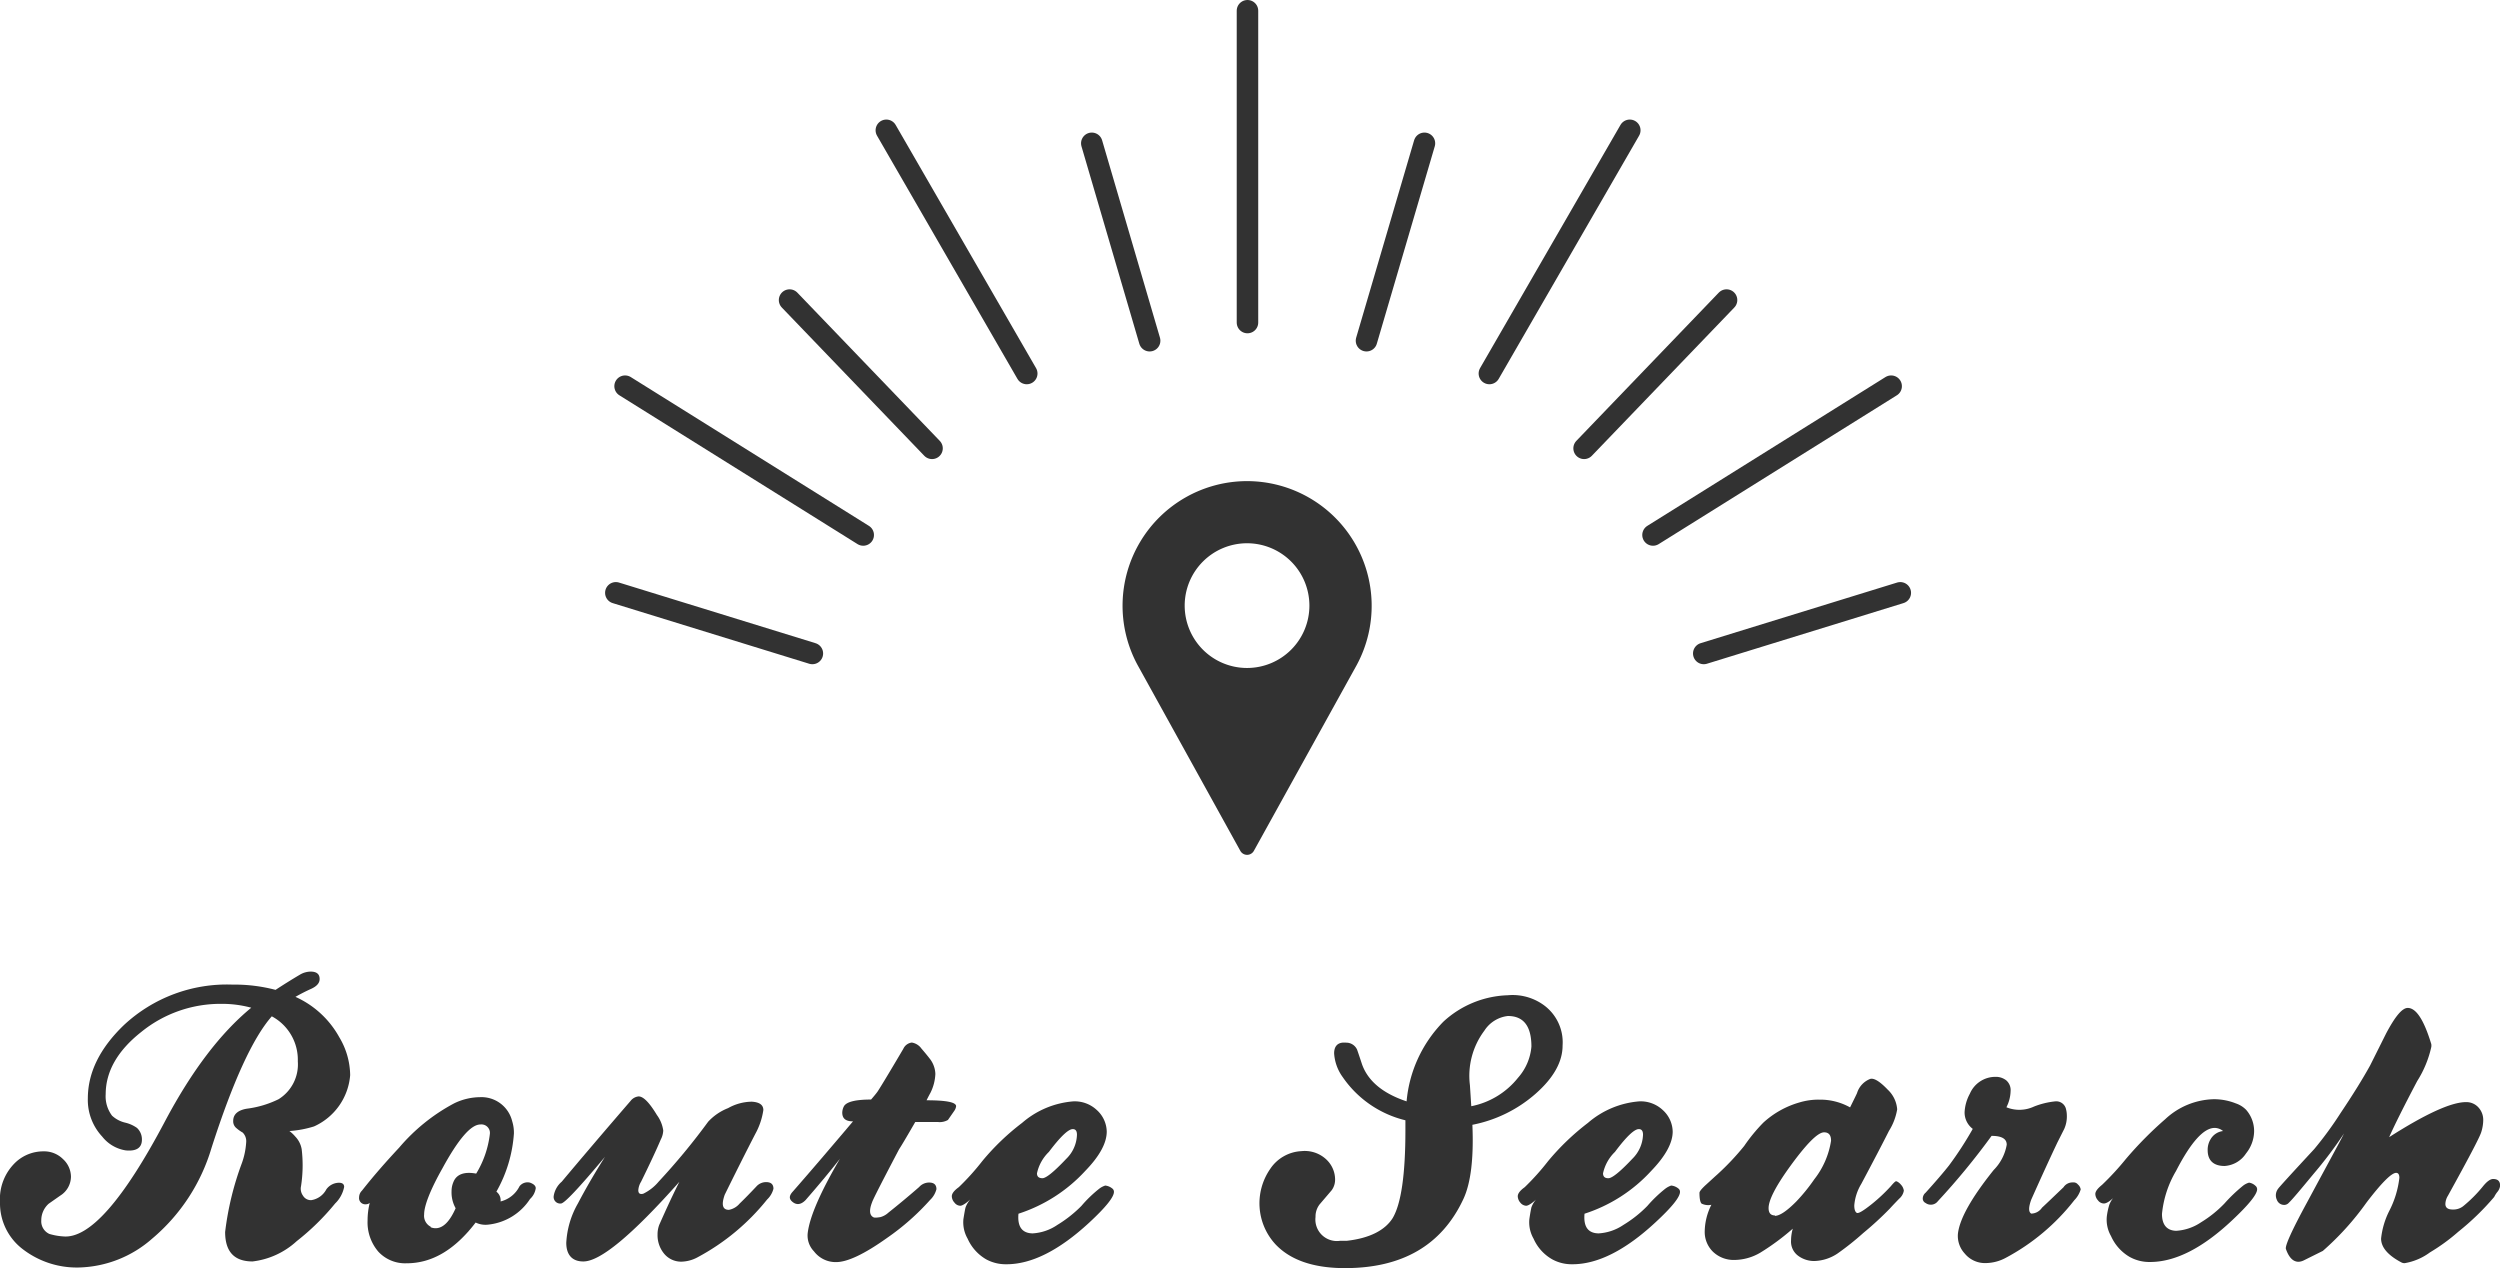<svg xmlns="http://www.w3.org/2000/svg" width="232.53" height="117.95" viewBox="0 0 232.53 117.95"><defs><style>.cls-1{fill:#323232;}.cls-2{fill:none;stroke:#323232;stroke-linecap:round;stroke-linejoin:round;stroke-width:2px;}</style></defs><title>hx_route</title><g id="レイヤー_2" data-name="レイヤー 2"><g id="レイヤー_1-2" data-name="レイヤー 1"><path class="cls-1" d="M11.69,107a3.46,3.46,0,0,1-2.18-1.28,5,5,0,0,1-1.34-3.56c0-2.39,1.12-4.67,3.36-6.82a14.05,14.05,0,0,1,10.1-3.76,15,15,0,0,1,4,.49c.7-.46,1.45-.93,2.26-1.41a2,2,0,0,1,1-.29q.84,0,.84.69c0,.37-.26.67-.78.91a16.13,16.13,0,0,0-1.47.75,8.74,8.74,0,0,1,4.08,3.76A7,7,0,0,1,32.57,100a5.73,5.73,0,0,1-3.36,4.77,9.82,9.82,0,0,1-2.29.43,3.45,3.45,0,0,1,.55.52,2.24,2.24,0,0,1,.59,1.17,12.66,12.66,0,0,1-.06,3.43,1.11,1.11,0,0,0,.18.89.86.86,0,0,0,.76.42,1.91,1.91,0,0,0,1.41-1,1.46,1.46,0,0,1,1.17-.62c.33,0,.49.13.49.39a2.93,2.93,0,0,1-.84,1.54,22.62,22.62,0,0,1-3.57,3.5,7.34,7.34,0,0,1-4.11,1.89c-1.7,0-2.55-.91-2.55-2.74a27.77,27.77,0,0,1,1.57-6.44,7,7,0,0,0,.39-1.93,1.12,1.12,0,0,0-.33-.88,3.44,3.44,0,0,1-.58-.41.81.81,0,0,1-.3-.67c0-.61.43-1,1.28-1.14a9.31,9.31,0,0,0,2.94-.88,3.81,3.81,0,0,0,1.79-3.53,4.58,4.58,0,0,0-2.42-4.18q-2.64,3-5.61,12.25a17.52,17.52,0,0,1-5.52,8.43,10.69,10.69,0,0,1-6.73,2.68,8.23,8.23,0,0,1-5.3-1.7A5.36,5.36,0,0,1,0,111.81a4.71,4.71,0,0,1,1.47-3.72,3.77,3.77,0,0,1,2.58-1,2.48,2.48,0,0,1,1.81.72,2.25,2.25,0,0,1,.74,1.64,2.1,2.1,0,0,1-1,1.76l-1.07.75a2.06,2.06,0,0,0-.69,1.54,1.29,1.29,0,0,0,.75,1.27,5.68,5.68,0,0,0,1.28.23q3.64.36,9.5-10.75,3.72-7,8-10.52a10.43,10.43,0,0,0-2.78-.36A11.69,11.69,0,0,0,13.12,96q-3.28,2.6-3.29,5.77a3,3,0,0,0,.59,2,2.7,2.7,0,0,0,1.23.65,3.12,3.12,0,0,1,1.09.49A1.45,1.45,0,0,1,13.2,106C13.2,106.75,12.7,107.1,11.69,107Z"/><path class="cls-1" d="M49.3,110c.35.13.53.3.53.52a1.67,1.67,0,0,1-.53,1,5.29,5.29,0,0,1-3.85,2.38,2.11,2.11,0,0,1-1.21-.19c-1.92,2.52-4.05,3.79-6.41,3.79a3.39,3.39,0,0,1-2.64-1.08,4.18,4.18,0,0,1-1-2.91,6.73,6.73,0,0,1,.2-1.63.49.49,0,0,1-.33.13.58.58,0,0,1-.66-.65.89.89,0,0,1,.27-.62c1.06-1.35,2.22-2.67,3.46-4a17.42,17.42,0,0,1,5.1-4.11,5.6,5.6,0,0,1,2.41-.58,2.94,2.94,0,0,1,3,2.24,3.61,3.61,0,0,1,.16,1.14,12.69,12.69,0,0,1-1.63,5.41,1,1,0,0,1,.39.91,2.68,2.68,0,0,0,1.76-1.41A.94.94,0,0,1,49.3,110Zm-9.24,4.15a1.2,1.2,0,0,0,.45.09c.7,0,1.32-.62,1.87-1.86A3,3,0,0,1,42,110.8a2.15,2.15,0,0,1,.17-.85c.28-.72,1-1,2.12-.79a9.08,9.08,0,0,0,1.27-3.66.79.79,0,0,0-.88-.91q-1.31,0-3.53,4.08c-1.13,2-1.7,3.48-1.7,4.28A1.14,1.14,0,0,0,40.06,114.1Z"/><path class="cls-1" d="M54.24,117.33c-1,0-1.57-.6-1.57-1.73a8.19,8.19,0,0,1,1.08-3.66c.66-1.26,1.49-2.71,2.52-4.34q-3.63,4.34-4.09,4.34a.61.61,0,0,1-.68-.69,2.19,2.19,0,0,1,.75-1.34q2.67-3.19,6.4-7.51a1.08,1.08,0,0,1,.75-.42c.44,0,1,.57,1.7,1.73a3.18,3.18,0,0,1,.59,1.44,2,2,0,0,1-.23.84c-.39.92-1,2.23-1.83,3.92a1.73,1.73,0,0,0-.26.79c0,.3.15.41.46.33a4.32,4.32,0,0,0,1.43-1.12,61.55,61.55,0,0,0,4.61-5.58,5,5,0,0,1,1.85-1.26,4.59,4.59,0,0,1,2.2-.6q1.08.06,1.08.78a6.52,6.52,0,0,1-.75,2.22q-1.27,2.46-2.84,5.65-.5,1.41.39,1.41a1.72,1.72,0,0,0,1-.59c.5-.48,1-1,1.54-1.57a1.22,1.22,0,0,1,.91-.42c.46,0,.69.2.69.62a2.1,2.1,0,0,1-.59,1,20.88,20.88,0,0,1-6.5,5.39,3.3,3.3,0,0,1-1.47.39,2.05,2.05,0,0,1-1.67-.82,2.69,2.69,0,0,1-.55-1.7,2.49,2.49,0,0,1,.16-.91c.42-.94,1-2.26,1.87-4Q56.58,117.37,54.24,117.33Z"/><path class="cls-1" d="M79.34,104.3c-.7,0-1-.28-1-.82a1.34,1.34,0,0,1,.16-.59c.24-.41,1.08-.62,2.52-.62.26-.3.46-.54.59-.72s1-1.6,2.41-4a1,1,0,0,1,.79-.58,1.37,1.37,0,0,1,.91.58c.29.33.56.66.82,1A2.43,2.43,0,0,1,87,99.89a4.31,4.31,0,0,1-.46,1.76s-.12.21-.36.69c1.83,0,2.75.18,2.75.55a.92.92,0,0,1-.17.43l-.59.85a1.54,1.54,0,0,1-.94.19h-2.1c-.82,1.42-1.34,2.3-1.56,2.62a3.88,3.88,0,0,1,.39-.72q-2.72,5.16-2.84,5.55c-.29.74-.25,1.21.1,1.4.1.07.32.05.65,0a1.77,1.77,0,0,0,.75-.41c.83-.66,1.79-1.45,2.87-2.39a1.24,1.24,0,0,1,.92-.42c.46,0,.69.2.69.62a2.1,2.1,0,0,1-.59,1,22.59,22.59,0,0,1-4,3.53q-3.16,2.25-4.74,2.25a2.53,2.53,0,0,1-2.06-1,2.11,2.11,0,0,1-.58-1.73q.28-2.25,3-6.89c-.85,1.09-1.91,2.37-3.2,3.85-.41.42-.81.48-1.18.2s-.39-.58,0-1Q76,108.25,79.34,104.3Z"/><path class="cls-1" d="M94.73,112.89c-.11,1.2.33,1.81,1.31,1.83a4.54,4.54,0,0,0,2.31-.79,11.63,11.63,0,0,0,2.23-1.76,11.76,11.76,0,0,1,1.68-1.62,1.87,1.87,0,0,1,.54-.28,1.25,1.25,0,0,1,.65.27.38.38,0,0,1,.16.32c0,.48-.76,1.43-2.28,2.84-2.81,2.6-5.38,3.89-7.71,3.89a3.79,3.79,0,0,1-1.9-.46A4.18,4.18,0,0,1,90,115.21a3.06,3.06,0,0,1-.39-1.83c.09-.55.15-.91.2-1.08a2.33,2.33,0,0,1,.71-1c-.56.57-1,.85-1.2.85a.7.7,0,0,1-.54-.29.9.9,0,0,1-.25-.59c0-.26.22-.54.65-.85a22.44,22.44,0,0,0,2.18-2.42,22.34,22.34,0,0,1,3.71-3.56,8.25,8.25,0,0,1,4.77-2,3,3,0,0,1,2.18.81,2.77,2.77,0,0,1,.92,2c0,1.05-.65,2.27-2,3.66A14.47,14.47,0,0,1,94.73,112.89Zm2.22-3.3q.52,0,2.22-1.8a3.25,3.25,0,0,0,1-2.25c0-.35-.13-.52-.39-.52-.41,0-1.15.7-2.22,2.12a3.91,3.91,0,0,0-1.11,2C96.46,109.45,96.62,109.59,97,109.59Z"/><path class="cls-1" d="M140.25,92.57a4.93,4.93,0,0,1,3.33.91,4.28,4.28,0,0,1,1.76,3.76q0,2.28-2.51,4.49a12.53,12.53,0,0,1-5.88,2.89q.2,4.71-.85,6.93-3,6.4-11,6.4-4.38,0-6.47-2.22a5.62,5.62,0,0,1-.49-7,3.71,3.71,0,0,1,2.91-1.66,2.93,2.93,0,0,1,2.32.78,2.57,2.57,0,0,1,.81,1.86,1.66,1.66,0,0,1-.32,1l-1.11,1.3a1.84,1.84,0,0,0-.39,1.18,2,2,0,0,0,2.28,2.22l.62,0c2.16-.24,3.58-1,4.28-2.12q1.18-2,1.18-8.17v-.92a9.89,9.89,0,0,1-5.82-4,4.21,4.21,0,0,1-.81-2.22c0-.59.25-.93.75-1a2.58,2.58,0,0,1,.39,0,1.1,1.1,0,0,1,1,.66c.15.43.3.88.45,1.34.55,1.56,1.93,2.72,4.15,3.46a12.1,12.1,0,0,1,3.43-7.42A9.26,9.26,0,0,1,140.25,92.57Zm-3.4,10.32a7.37,7.37,0,0,0,4.34-2.64,5,5,0,0,0,1.25-2.91c0-1.9-.73-2.84-2.19-2.84a3,3,0,0,0-2.19,1.37,7,7,0,0,0-1.34,5.06C136.81,102.3,136.85,103,136.85,102.89Z"/><path class="cls-1" d="M147.38,112.89c-.11,1.2.32,1.81,1.3,1.83a4.57,4.57,0,0,0,2.32-.79,11.25,11.25,0,0,0,2.22-1.76,12.2,12.2,0,0,1,1.69-1.62,2,2,0,0,1,.53-.28,1.24,1.24,0,0,1,.66.27.38.38,0,0,1,.16.32c0,.48-.76,1.43-2.29,2.84-2.8,2.6-5.38,3.89-7.71,3.89a3.75,3.75,0,0,1-1.89-.46,4.12,4.12,0,0,1-1.73-1.92,3.06,3.06,0,0,1-.39-1.83c.08-.55.15-.91.19-1.08a2.27,2.27,0,0,1,.72-1c-.57.57-1,.85-1.21.85a.74.74,0,0,1-.54-.29.94.94,0,0,1-.24-.59c0-.26.22-.54.65-.85a22.94,22.94,0,0,0,2.17-2.42,22.73,22.73,0,0,1,3.71-3.56,8.3,8.3,0,0,1,4.77-2,3,3,0,0,1,2.19.81,2.77,2.77,0,0,1,.92,2c0,1.05-.66,2.27-2,3.66A14.38,14.38,0,0,1,147.38,112.89Zm2.22-3.3c.34,0,1.09-.6,2.22-1.8a3.29,3.29,0,0,0,1-2.25c0-.35-.13-.52-.39-.52-.42,0-1.16.7-2.22,2.12a3.91,3.91,0,0,0-1.11,2C149.11,109.45,149.27,109.59,149.6,109.59Z"/><path class="cls-1" d="M172.08,103c.43-.87.65-1.32.65-1.34a2.06,2.06,0,0,1,1.23-1.31q.53-.14,1.62,1a2.79,2.79,0,0,1,.88,1.83,5.42,5.42,0,0,1-.76,2q-.84,1.67-2.58,4.94a4.56,4.56,0,0,0-.65,2c0,.37.08.6.23.69s.63-.2,1.44-.85a15.66,15.66,0,0,0,1.73-1.63c.26-.31.42-.46.49-.46s.28.11.46.33a1,1,0,0,1,.26.55,1.26,1.26,0,0,1-.43.74c-.28.29-.58.6-.88.93a30.46,30.46,0,0,1-2.47,2.27,25.77,25.77,0,0,1-2.4,1.91,4.08,4.08,0,0,1-2.15.69,2.5,2.5,0,0,1-1.49-.48,1.64,1.64,0,0,1-.67-1.45,4,4,0,0,1,.16-1.08,22.1,22.1,0,0,1-3,2.22,4.81,4.81,0,0,1-2.41.69,2.79,2.79,0,0,1-2-.75,2.57,2.57,0,0,1-.78-1.93,5.66,5.66,0,0,1,.62-2.45,1.4,1.4,0,0,1-.91-.11c-.13-.12-.2-.47-.2-1q0-.19.57-.72c.39-.35.75-.69,1.1-1a23.93,23.93,0,0,0,2.49-2.64,15.7,15.7,0,0,1,1.8-2.19,8.4,8.4,0,0,1,3.34-1.86,6.17,6.17,0,0,1,1.87-.26A5.7,5.7,0,0,1,172.08,103Zm-7,10.09c.45,0,1.12-.45,2-1.34a16.6,16.6,0,0,0,1.67-2.06,7.7,7.7,0,0,0,1.56-3.59c0-.52-.21-.78-.65-.78q-.89,0-3.3,3.36-1.86,2.61-1.86,3.69C164.5,112.81,164.69,113.05,165.09,113.05Z"/><path class="cls-1" d="M183.49,105a1.92,1.92,0,0,1-.76-1.54,4,4,0,0,1,.49-1.73,2.58,2.58,0,0,1,2.39-1.57,1.56,1.56,0,0,1,1,.33,1.2,1.2,0,0,1,.4,1,3.49,3.49,0,0,1-.39,1.5,3.2,3.2,0,0,0,2.55-.06,7.33,7.33,0,0,1,2-.49.93.93,0,0,1,1,.75,2.32,2.32,0,0,1,.07.52A2.84,2.84,0,0,1,192,105l-.65,1.29q-1.08,2.28-2.42,5.29c-.26.72-.26,1.15,0,1.3a1.23,1.23,0,0,0,1-.55c.52-.48,1.17-1.11,2-1.9a1,1,0,0,1,.88-.45.51.51,0,0,1,.46.19.75.75,0,0,1,.26.46,2.41,2.41,0,0,1-.59,1,20,20,0,0,1-6.43,5.39,4,4,0,0,1-1.77.46,2.44,2.44,0,0,1-2-.89,2.41,2.41,0,0,1-.63-1.83q.22-2.06,3.33-5.94a4.39,4.39,0,0,0,1.21-2.35c0-.55-.47-.82-1.41-.82a65.5,65.5,0,0,1-5,6.08.82.82,0,0,1-1.14.16.45.45,0,0,1-.26-.42.71.71,0,0,1,.26-.53q1.41-1.56,2.19-2.55A32.41,32.41,0,0,0,183.49,105Z"/><path class="cls-1" d="M196.89,111.09c-.53.57-.93.85-1.21.85a.7.7,0,0,1-.54-.29.92.92,0,0,1-.25-.59c0-.24.21-.52.62-.85a25.68,25.68,0,0,0,2.23-2.42,34.55,34.55,0,0,1,3.65-3.69,6.84,6.84,0,0,1,4.51-1.86,5.51,5.51,0,0,1,2.06.39,2.42,2.42,0,0,1,.95.59,3,3,0,0,1,.75,2,3.35,3.35,0,0,1-.75,2.06,2.57,2.57,0,0,1-2,1.17c-1,0-1.57-.49-1.57-1.47a1.87,1.87,0,0,1,.26-1,1.55,1.55,0,0,1,1.17-.78,1.24,1.24,0,0,0-.78-.29q-1.53,0-3.59,4a9.69,9.69,0,0,0-1.31,4c0,1,.44,1.54,1.31,1.57a4.6,4.6,0,0,0,2.32-.79,10.77,10.77,0,0,0,2.19-1.76,14.58,14.58,0,0,1,1.69-1.62,1.6,1.6,0,0,1,.59-.31,1.09,1.09,0,0,1,.59.29.41.41,0,0,1,.16.33c0,.46-.76,1.41-2.28,2.84-2.77,2.62-5.33,3.92-7.68,3.92a3.77,3.77,0,0,1-1.93-.49,4.23,4.23,0,0,1-1.7-1.92,3.06,3.06,0,0,1-.39-1.83,6.39,6.39,0,0,1,.23-1.08A2.3,2.3,0,0,1,196.89,111.09Z"/><path class="cls-1" d="M211.89,110.57q.09-.16,3.36-3.69a33,33,0,0,0,2.45-3.35q1.7-2.53,2.75-4.43l1.5-3c.83-1.56,1.48-2.35,2-2.35.78,0,1.51,1.12,2.19,3.37a.88.88,0,0,1,0,.26,9.92,9.92,0,0,1-1.31,3.17c-1.26,2.39-2.13,4.14-2.61,5.22q5.1-3.26,7.15-3.26a1.51,1.51,0,0,1,1.15.49,1.71,1.71,0,0,1,.45,1.21,3.8,3.8,0,0,1-.19,1.11c-.15.48-1.19,2.45-3.1,5.91a1.53,1.53,0,0,0-.23.75c0,.35.23.52.68.52a1.49,1.49,0,0,0,.95-.29,12.58,12.58,0,0,0,1.86-1.86c.37-.46.69-.69.95-.69.44,0,.65.21.65.62a1.07,1.07,0,0,1-.26.59,2.47,2.47,0,0,0-.29.46,24,24,0,0,1-3.33,3.23,17.87,17.87,0,0,1-2.65,1.93,5.46,5.46,0,0,1-2.35,1,.6.6,0,0,1-.3-.07q-1.89-1-1.89-2.22a7.46,7.46,0,0,1,.75-2.55,8.9,8.9,0,0,0,.95-3.1c0-.3-.1-.46-.3-.46-.43,0-1.36.93-2.77,2.78a25.84,25.84,0,0,1-4.05,4.48l-1.77.88a1.2,1.2,0,0,1-.49.13c-.5,0-.89-.39-1.17-1.18q-.17-.42,2-4.41c2-3.72,3.16-5.83,3.4-6.34a39.22,39.22,0,0,1-2.81,3.73c-1.24,1.5-2,2.41-2.32,2.71a.57.57,0,0,1-.39.2.72.72,0,0,1-.72-.46A1,1,0,0,1,211.89,110.57Z"/><line class="cls-2" x1="116.03" y1="30" x2="116.03" y2="1"/><line class="cls-2" x1="106.93" y1="31.69" x2="101.55" y2="13.33"/><line class="cls-2" x1="86.69" y1="41.7" x2="73.44" y2="27.91"/><line class="cls-2" x1="75.56" y1="60.78" x2="57.28" y2="55.14"/><line class="cls-2" x1="95.5" y1="34.74" x2="82.44" y2="12.12"/><line class="cls-2" x1="80.29" y1="49.76" x2="58.14" y2="35.92"/><line class="cls-2" x1="127.1" y1="31.69" x2="132.49" y2="13.33"/><line class="cls-2" x1="147.34" y1="41.7" x2="160.59" y2="27.91"/><line class="cls-2" x1="158.47" y1="60.78" x2="176.75" y2="55.14"/><line class="cls-2" x1="138.53" y1="34.74" x2="151.59" y2="12.12"/><line class="cls-2" x1="153.75" y1="49.76" x2="175.9" y2="35.92"/><path class="cls-1" d="M116,44.75a11.59,11.59,0,0,0-10.2,17.09l9.56,17.29a.72.72,0,0,0,1.27,0l9.57-17.29A11.6,11.6,0,0,0,116,44.75Zm0,17.38a5.8,5.8,0,1,1,5.79-5.79A5.8,5.8,0,0,1,116,62.13Z"/></g></g></svg>